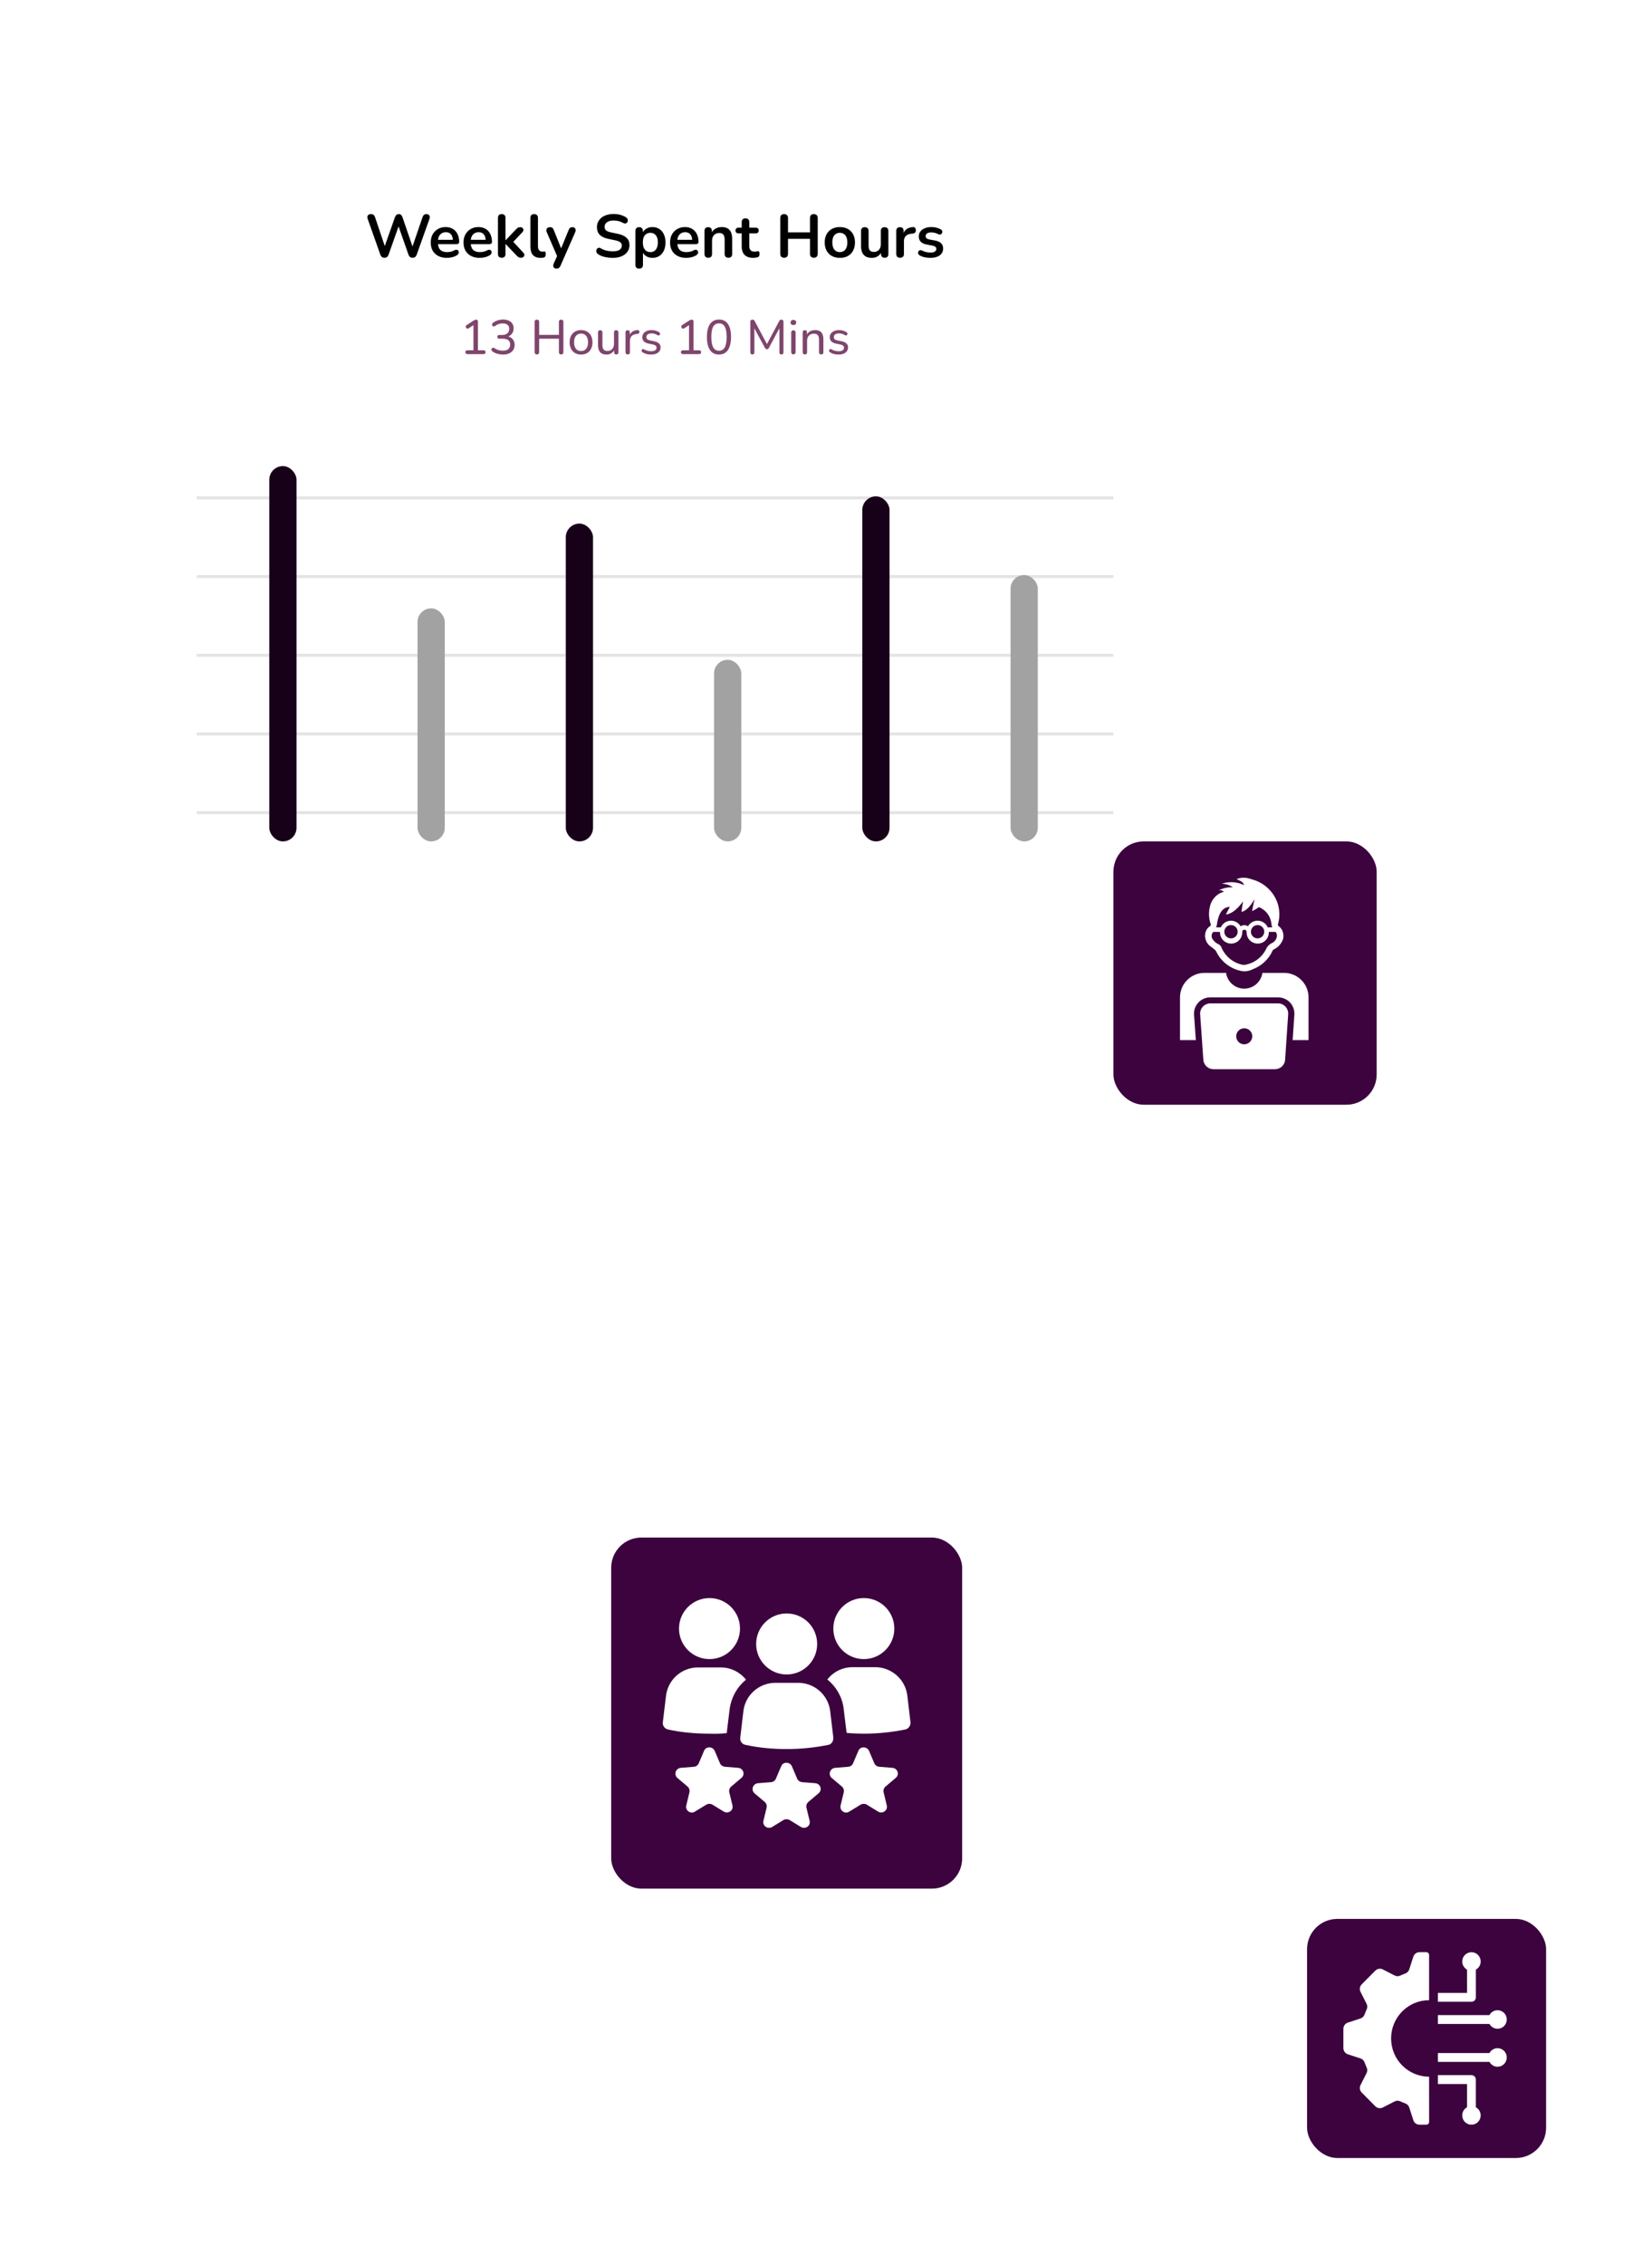 <svg width="546px" height="748px" viewBox="0 0 546 748" fill="none" xmlns="http://www.w3.org/2000/svg" transform="rotate(0) scale(1, 1)">
<g filter="url(#filter0_d_1_546)">
<rect x="35" y="35" width="363" height="273" rx="10" fill="#ffffff"/>
</g>
<path d="M127.082 85.16C126.722 85.16 126.429 85.073 126.202 84.9C125.989 84.727 125.815 84.453 125.682 84.08L121.502 72.26C121.355 71.833 121.382 71.473 121.582 71.18C121.795 70.887 122.149 70.74 122.642 70.74C123.002 70.74 123.282 70.827 123.482 71C123.682 71.16 123.842 71.42 123.962 71.78L127.562 82.46H126.762L130.522 71.8C130.655 71.44 130.822 71.173 131.022 71C131.222 70.827 131.482 70.74 131.802 70.74C132.122 70.74 132.375 70.827 132.562 71C132.749 71.173 132.909 71.447 133.042 71.82L136.682 82.46H135.982L139.642 71.78C139.762 71.433 139.922 71.173 140.122 71C140.322 70.827 140.595 70.74 140.942 70.74C141.369 70.74 141.682 70.887 141.882 71.18C142.082 71.473 142.109 71.833 141.962 72.26L137.742 84.1C137.609 84.46 137.435 84.727 137.222 84.9C137.009 85.073 136.722 85.16 136.362 85.16C136.002 85.16 135.715 85.073 135.502 84.9C135.289 84.727 135.115 84.453 134.982 84.08L131.502 74.16H131.962L128.442 84.1C128.309 84.46 128.135 84.727 127.922 84.9C127.722 85.073 127.442 85.16 127.082 85.16ZM147.718 85.2C146.611 85.2 145.658 84.993 144.858 84.58C144.058 84.167 143.438 83.58 142.998 82.82C142.571 82.06 142.358 81.16 142.358 80.12C142.358 79.107 142.564 78.22 142.978 77.46C143.404 76.7 143.984 76.107 144.718 75.68C145.464 75.24 146.311 75.02 147.258 75.02C147.951 75.02 148.571 75.133 149.118 75.36C149.678 75.587 150.151 75.913 150.538 76.34C150.938 76.767 151.238 77.287 151.438 77.9C151.651 78.5 151.758 79.18 151.758 79.94C151.758 80.18 151.671 80.367 151.498 80.5C151.338 80.62 151.104 80.68 150.798 80.68H144.378V79.24H149.998L149.678 79.54C149.678 78.927 149.584 78.413 149.398 78C149.224 77.587 148.964 77.273 148.618 77.06C148.284 76.833 147.864 76.72 147.358 76.72C146.798 76.72 146.318 76.853 145.918 77.12C145.531 77.373 145.231 77.74 145.018 78.22C144.818 78.687 144.718 79.247 144.718 79.9V80.04C144.718 81.133 144.971 81.953 145.478 82.5C145.998 83.033 146.758 83.3 147.758 83.3C148.104 83.3 148.491 83.26 148.918 83.18C149.358 83.087 149.771 82.933 150.158 82.72C150.438 82.56 150.684 82.493 150.898 82.52C151.111 82.533 151.278 82.607 151.398 82.74C151.531 82.873 151.611 83.04 151.638 83.24C151.664 83.427 151.624 83.62 151.518 83.82C151.424 84.02 151.258 84.193 151.018 84.34C150.551 84.633 150.011 84.853 149.398 85C148.798 85.133 148.238 85.2 147.718 85.2ZM158.558 85.2C157.451 85.2 156.498 84.993 155.698 84.58C154.898 84.167 154.278 83.58 153.838 82.82C153.411 82.06 153.198 81.16 153.198 80.12C153.198 79.107 153.404 78.22 153.818 77.46C154.244 76.7 154.824 76.107 155.558 75.68C156.304 75.24 157.151 75.02 158.098 75.02C158.791 75.02 159.411 75.133 159.958 75.36C160.518 75.587 160.991 75.913 161.378 76.34C161.778 76.767 162.078 77.287 162.278 77.9C162.491 78.5 162.598 79.18 162.598 79.94C162.598 80.18 162.511 80.367 162.338 80.5C162.178 80.62 161.944 80.68 161.638 80.68H155.218V79.24H160.838L160.518 79.54C160.518 78.927 160.424 78.413 160.238 78C160.064 77.587 159.804 77.273 159.458 77.06C159.124 76.833 158.704 76.72 158.198 76.72C157.638 76.72 157.158 76.853 156.758 77.12C156.371 77.373 156.071 77.74 155.858 78.22C155.658 78.687 155.558 79.247 155.558 79.9V80.04C155.558 81.133 155.811 81.953 156.318 82.5C156.838 83.033 157.598 83.3 158.598 83.3C158.944 83.3 159.331 83.26 159.758 83.18C160.198 83.087 160.611 82.933 160.998 82.72C161.278 82.56 161.524 82.493 161.738 82.52C161.951 82.533 162.118 82.607 162.238 82.74C162.371 82.873 162.451 83.04 162.478 83.24C162.504 83.427 162.464 83.62 162.358 83.82C162.264 84.02 162.098 84.193 161.858 84.34C161.391 84.633 160.851 84.853 160.238 85C159.638 85.133 159.078 85.2 158.558 85.2ZM165.817 85.16C165.417 85.16 165.111 85.053 164.897 84.84C164.684 84.613 164.577 84.293 164.577 83.88V72C164.577 71.587 164.684 71.273 164.897 71.06C165.111 70.847 165.417 70.74 165.817 70.74C166.217 70.74 166.524 70.847 166.737 71.06C166.964 71.273 167.077 71.587 167.077 72V79.38H167.117L170.417 75.9C170.684 75.633 170.917 75.427 171.117 75.28C171.317 75.133 171.591 75.06 171.937 75.06C172.284 75.06 172.544 75.153 172.717 75.34C172.904 75.513 172.997 75.727 172.997 75.98C172.997 76.233 172.877 76.487 172.637 76.74L169.157 80.42V79.38L172.977 83.5C173.217 83.753 173.324 84.013 173.297 84.28C173.284 84.533 173.177 84.747 172.977 84.92C172.777 85.08 172.524 85.16 172.217 85.16C171.844 85.16 171.544 85.087 171.317 84.94C171.104 84.793 170.864 84.573 170.597 84.28L167.117 80.64H167.077V83.88C167.077 84.733 166.657 85.16 165.817 85.16ZM178.64 85.2C177.533 85.2 176.7 84.887 176.14 84.26C175.58 83.62 175.3 82.687 175.3 81.46V72C175.3 71.587 175.407 71.273 175.62 71.06C175.833 70.847 176.14 70.74 176.54 70.74C176.94 70.74 177.247 70.847 177.46 71.06C177.687 71.273 177.8 71.587 177.8 72V81.34C177.8 81.953 177.927 82.407 178.18 82.7C178.447 82.993 178.82 83.14 179.3 83.14C179.407 83.14 179.507 83.14 179.6 83.14C179.693 83.127 179.787 83.113 179.88 83.1C180.067 83.073 180.193 83.127 180.26 83.26C180.327 83.38 180.36 83.633 180.36 84.02C180.36 84.353 180.293 84.613 180.16 84.8C180.027 84.987 179.807 85.1 179.5 85.14C179.367 85.153 179.227 85.167 179.08 85.18C178.933 85.193 178.787 85.2 178.64 85.2ZM183.913 88.76C183.619 88.76 183.379 88.68 183.193 88.52C183.006 88.373 182.893 88.173 182.853 87.92C182.826 87.667 182.873 87.4 182.993 87.12L184.353 84.1V85.14L180.713 76.72C180.593 76.427 180.553 76.153 180.593 75.9C180.633 75.647 180.753 75.447 180.953 75.3C181.166 75.14 181.453 75.06 181.813 75.06C182.119 75.06 182.366 75.133 182.553 75.28C182.739 75.413 182.906 75.673 183.053 76.06L185.753 82.8H185.153L187.913 76.04C188.059 75.667 188.233 75.413 188.433 75.28C188.633 75.133 188.899 75.06 189.233 75.06C189.526 75.06 189.759 75.14 189.933 75.3C190.106 75.447 190.213 75.647 190.253 75.9C190.293 76.14 190.246 76.407 190.113 76.7L185.253 87.8C185.079 88.173 184.893 88.427 184.693 88.56C184.493 88.693 184.233 88.76 183.913 88.76ZM202.49 85.2C201.903 85.2 201.317 85.153 200.73 85.06C200.143 84.98 199.59 84.853 199.07 84.68C198.55 84.493 198.083 84.267 197.67 84C197.43 83.84 197.263 83.647 197.17 83.42C197.077 83.193 197.043 82.973 197.07 82.76C197.11 82.533 197.197 82.34 197.33 82.18C197.477 82.007 197.657 81.9 197.87 81.86C198.083 81.82 198.317 81.88 198.57 82.04C199.157 82.387 199.777 82.64 200.43 82.8C201.083 82.96 201.77 83.04 202.49 83.04C203.543 83.04 204.31 82.867 204.79 82.52C205.27 82.16 205.51 81.7 205.51 81.14C205.51 80.673 205.337 80.307 204.99 80.04C204.657 79.773 204.077 79.553 203.25 79.38L201.05 78.92C199.783 78.653 198.837 78.207 198.21 77.58C197.597 76.94 197.29 76.1 197.29 75.06C197.29 74.407 197.423 73.813 197.69 73.28C197.957 72.747 198.33 72.287 198.81 71.9C199.303 71.513 199.883 71.22 200.55 71.02C201.23 70.807 201.977 70.7 202.79 70.7C203.59 70.7 204.35 70.8 205.07 71C205.79 71.2 206.437 71.493 207.01 71.88C207.223 72.027 207.363 72.207 207.43 72.42C207.51 72.633 207.53 72.847 207.49 73.06C207.45 73.26 207.357 73.433 207.21 73.58C207.063 73.727 206.877 73.813 206.65 73.84C206.437 73.867 206.19 73.8 205.91 73.64C205.417 73.36 204.917 73.16 204.41 73.04C203.903 72.92 203.357 72.86 202.77 72.86C202.157 72.86 201.63 72.947 201.19 73.12C200.75 73.293 200.41 73.54 200.17 73.86C199.943 74.167 199.83 74.533 199.83 74.96C199.83 75.44 199.99 75.827 200.31 76.12C200.63 76.4 201.177 76.62 201.95 76.78L204.13 77.24C205.45 77.52 206.43 77.96 207.07 78.56C207.723 79.16 208.05 79.96 208.05 80.96C208.05 81.6 207.917 82.18 207.65 82.7C207.397 83.22 207.023 83.667 206.53 84.04C206.05 84.413 205.47 84.7 204.79 84.9C204.11 85.1 203.343 85.2 202.49 85.2ZM211.247 88.76C210.847 88.76 210.54 88.653 210.327 88.44C210.114 88.227 210.007 87.913 210.007 87.5V76.32C210.007 75.907 210.114 75.593 210.327 75.38C210.54 75.167 210.84 75.06 211.227 75.06C211.627 75.06 211.934 75.167 212.147 75.38C212.36 75.593 212.467 75.907 212.467 76.32V77.88L212.247 77.28C212.447 76.6 212.854 76.053 213.467 75.64C214.094 75.227 214.82 75.02 215.647 75.02C216.5 75.02 217.247 75.227 217.887 75.64C218.54 76.053 219.047 76.64 219.407 77.4C219.767 78.147 219.947 79.047 219.947 80.1C219.947 81.14 219.767 82.047 219.407 82.82C219.047 83.58 218.547 84.167 217.907 84.58C217.267 84.993 216.514 85.2 215.647 85.2C214.834 85.2 214.12 85 213.507 84.6C212.894 84.187 212.48 83.653 212.267 83H212.507V87.5C212.507 87.913 212.394 88.227 212.167 88.44C211.954 88.653 211.647 88.76 211.247 88.76ZM214.947 83.3C215.44 83.3 215.874 83.18 216.247 82.94C216.62 82.7 216.907 82.347 217.107 81.88C217.32 81.4 217.427 80.807 217.427 80.1C217.427 79.033 217.2 78.24 216.747 77.72C216.294 77.187 215.694 76.92 214.947 76.92C214.454 76.92 214.02 77.04 213.647 77.28C213.274 77.507 212.98 77.86 212.767 78.34C212.567 78.807 212.467 79.393 212.467 80.1C212.467 81.153 212.694 81.953 213.147 82.5C213.6 83.033 214.2 83.3 214.947 83.3ZM226.819 85.2C225.713 85.2 224.759 84.993 223.959 84.58C223.159 84.167 222.539 83.58 222.099 82.82C221.673 82.06 221.459 81.16 221.459 80.12C221.459 79.107 221.666 78.22 222.079 77.46C222.506 76.7 223.086 76.107 223.819 75.68C224.566 75.24 225.413 75.02 226.359 75.02C227.053 75.02 227.673 75.133 228.219 75.36C228.779 75.587 229.253 75.913 229.639 76.34C230.039 76.767 230.339 77.287 230.539 77.9C230.753 78.5 230.859 79.18 230.859 79.94C230.859 80.18 230.773 80.367 230.599 80.5C230.439 80.62 230.206 80.68 229.899 80.68H223.479V79.24H229.099L228.779 79.54C228.779 78.927 228.686 78.413 228.499 78C228.326 77.587 228.066 77.273 227.719 77.06C227.386 76.833 226.966 76.72 226.459 76.72C225.899 76.72 225.419 76.853 225.019 77.12C224.633 77.373 224.333 77.74 224.119 78.22C223.919 78.687 223.819 79.247 223.819 79.9V80.04C223.819 81.133 224.073 81.953 224.579 82.5C225.099 83.033 225.859 83.3 226.859 83.3C227.206 83.3 227.593 83.26 228.019 83.18C228.459 83.087 228.873 82.933 229.259 82.72C229.539 82.56 229.786 82.493 229.999 82.52C230.213 82.533 230.379 82.607 230.499 82.74C230.633 82.873 230.713 83.04 230.739 83.24C230.766 83.427 230.726 83.62 230.619 83.82C230.526 84.02 230.359 84.193 230.119 84.34C229.653 84.633 229.113 84.853 228.499 85C227.899 85.133 227.339 85.2 226.819 85.2ZM234.079 85.16C233.679 85.16 233.372 85.053 233.159 84.84C232.946 84.613 232.839 84.293 232.839 83.88V76.32C232.839 75.907 232.946 75.593 233.159 75.38C233.372 75.167 233.672 75.06 234.059 75.06C234.446 75.06 234.746 75.167 234.959 75.38C235.172 75.593 235.279 75.907 235.279 76.32V77.68L235.059 77.18C235.352 76.473 235.806 75.94 236.419 75.58C237.046 75.207 237.752 75.02 238.539 75.02C239.326 75.02 239.972 75.167 240.479 75.46C240.986 75.753 241.366 76.2 241.619 76.8C241.872 77.387 241.999 78.133 241.999 79.04V83.88C241.999 84.293 241.892 84.613 241.679 84.84C241.466 85.053 241.159 85.16 240.759 85.16C240.359 85.16 240.046 85.053 239.819 84.84C239.606 84.613 239.499 84.293 239.499 83.88V79.16C239.499 78.4 239.352 77.847 239.059 77.5C238.779 77.153 238.339 76.98 237.739 76.98C237.006 76.98 236.419 77.213 235.979 77.68C235.552 78.133 235.339 78.74 235.339 79.5V83.88C235.339 84.733 234.919 85.16 234.079 85.16ZM249.018 85.2C248.152 85.2 247.425 85.053 246.838 84.76C246.265 84.467 245.838 84.04 245.558 83.48C245.278 82.907 245.138 82.2 245.138 81.36V77.1H244.098C243.778 77.1 243.532 77.02 243.358 76.86C243.185 76.687 243.098 76.453 243.098 76.16C243.098 75.853 243.185 75.62 243.358 75.46C243.532 75.3 243.778 75.22 244.098 75.22H245.138V73.4C245.138 72.987 245.245 72.673 245.458 72.46C245.685 72.247 245.998 72.14 246.398 72.14C246.798 72.14 247.105 72.247 247.318 72.46C247.532 72.673 247.638 72.987 247.638 73.4V75.22H249.758C250.078 75.22 250.325 75.3 250.498 75.46C250.672 75.62 250.758 75.853 250.758 76.16C250.758 76.453 250.672 76.687 250.498 76.86C250.325 77.02 250.078 77.1 249.758 77.1H247.638V81.22C247.638 81.86 247.778 82.34 248.058 82.66C248.338 82.98 248.792 83.14 249.418 83.14C249.645 83.14 249.845 83.12 250.018 83.08C250.192 83.04 250.345 83.013 250.478 83C250.638 82.987 250.772 83.04 250.878 83.16C250.985 83.267 251.038 83.493 251.038 83.84C251.038 84.107 250.992 84.347 250.898 84.56C250.818 84.76 250.665 84.9 250.438 84.98C250.265 85.033 250.038 85.08 249.758 85.12C249.478 85.173 249.232 85.2 249.018 85.2ZM259.164 85.16C258.75 85.16 258.43 85.047 258.204 84.82C257.99 84.58 257.884 84.253 257.884 83.84V72.06C257.884 71.633 257.99 71.307 258.204 71.08C258.43 70.853 258.75 70.74 259.164 70.74C259.577 70.74 259.89 70.853 260.104 71.08C260.33 71.307 260.444 71.633 260.444 72.06V76.78H267.704V72.06C267.704 71.633 267.81 71.307 268.024 71.08C268.25 70.853 268.57 70.74 268.984 70.74C269.397 70.74 269.71 70.853 269.924 71.08C270.15 71.307 270.264 71.633 270.264 72.06V83.84C270.264 84.253 270.15 84.58 269.924 84.82C269.71 85.047 269.397 85.16 268.984 85.16C268.57 85.16 268.25 85.047 268.024 84.82C267.81 84.58 267.704 84.253 267.704 83.84V78.92H260.444V83.84C260.444 84.253 260.337 84.58 260.124 84.82C259.91 85.047 259.59 85.16 259.164 85.16ZM277.573 85.2C276.559 85.2 275.679 84.993 274.933 84.58C274.186 84.167 273.606 83.58 273.193 82.82C272.779 82.047 272.573 81.14 272.573 80.1C272.573 79.313 272.686 78.613 272.913 78C273.153 77.373 273.493 76.84 273.933 76.4C274.373 75.947 274.899 75.607 275.513 75.38C276.126 75.14 276.813 75.02 277.573 75.02C278.586 75.02 279.466 75.227 280.213 75.64C280.959 76.053 281.539 76.64 281.953 77.4C282.366 78.16 282.573 79.06 282.573 80.1C282.573 80.887 282.453 81.593 282.213 82.22C281.986 82.847 281.653 83.387 281.213 83.84C280.773 84.28 280.246 84.62 279.633 84.86C279.019 85.087 278.333 85.2 277.573 85.2ZM277.573 83.3C278.066 83.3 278.499 83.18 278.873 82.94C279.246 82.7 279.533 82.347 279.733 81.88C279.946 81.4 280.053 80.807 280.053 80.1C280.053 79.033 279.826 78.24 279.373 77.72C278.919 77.187 278.319 76.92 277.573 76.92C277.079 76.92 276.646 77.04 276.273 77.28C275.899 77.507 275.606 77.86 275.393 78.34C275.193 78.807 275.093 79.393 275.093 80.1C275.093 81.153 275.319 81.953 275.773 82.5C276.226 83.033 276.826 83.3 277.573 83.3ZM288.176 85.2C287.363 85.2 286.689 85.053 286.156 84.76C285.623 84.453 285.223 84 284.956 83.4C284.703 82.8 284.576 82.053 284.576 81.16V76.32C284.576 75.893 284.683 75.58 284.896 75.38C285.109 75.167 285.416 75.06 285.816 75.06C286.216 75.06 286.523 75.167 286.736 75.38C286.963 75.58 287.076 75.893 287.076 76.32V81.2C287.076 81.893 287.216 82.407 287.496 82.74C287.776 83.073 288.223 83.24 288.836 83.24C289.503 83.24 290.049 83.013 290.476 82.56C290.903 82.093 291.116 81.48 291.116 80.72V76.32C291.116 75.893 291.223 75.58 291.436 75.38C291.649 75.167 291.956 75.06 292.356 75.06C292.756 75.06 293.063 75.167 293.276 75.38C293.503 75.58 293.616 75.893 293.616 76.32V83.88C293.616 84.733 293.209 85.16 292.396 85.16C292.009 85.16 291.709 85.053 291.496 84.84C291.283 84.613 291.176 84.293 291.176 83.88V82.36L291.456 82.96C291.176 83.68 290.749 84.233 290.176 84.62C289.616 85.007 288.949 85.2 288.176 85.2ZM297.498 85.16C297.085 85.16 296.765 85.053 296.538 84.84C296.325 84.613 296.218 84.293 296.218 83.88V76.32C296.218 75.907 296.325 75.593 296.538 75.38C296.751 75.167 297.051 75.06 297.438 75.06C297.825 75.06 298.125 75.167 298.338 75.38C298.551 75.593 298.658 75.907 298.658 76.32V77.58H298.458C298.645 76.78 299.011 76.173 299.558 75.76C300.105 75.347 300.831 75.1 301.738 75.02C302.018 74.993 302.238 75.067 302.398 75.24C302.571 75.4 302.671 75.653 302.698 76C302.725 76.333 302.645 76.607 302.458 76.82C302.285 77.02 302.018 77.14 301.658 77.18L301.218 77.22C300.405 77.3 299.791 77.553 299.378 77.98C298.965 78.393 298.758 78.98 298.758 79.74V83.88C298.758 84.293 298.651 84.613 298.438 84.84C298.225 85.053 297.911 85.16 297.498 85.16ZM307.532 85.2C306.959 85.2 306.352 85.14 305.712 85.02C305.072 84.9 304.499 84.693 303.992 84.4C303.779 84.267 303.626 84.113 303.532 83.94C303.452 83.753 303.419 83.573 303.432 83.4C303.459 83.213 303.526 83.053 303.632 82.92C303.752 82.787 303.899 82.7 304.072 82.66C304.259 82.62 304.459 82.653 304.672 82.76C305.206 83.013 305.706 83.193 306.172 83.3C306.639 83.393 307.099 83.44 307.552 83.44C308.192 83.44 308.666 83.333 308.972 83.12C309.292 82.893 309.452 82.6 309.452 82.24C309.452 81.933 309.346 81.7 309.132 81.54C308.932 81.367 308.626 81.24 308.212 81.16L306.212 80.78C305.386 80.62 304.752 80.32 304.312 79.88C303.886 79.427 303.672 78.847 303.672 78.14C303.672 77.5 303.846 76.947 304.192 76.48C304.552 76.013 305.046 75.653 305.672 75.4C306.299 75.147 307.019 75.02 307.832 75.02C308.419 75.02 308.966 75.087 309.472 75.22C309.992 75.34 310.492 75.533 310.972 75.8C311.172 75.907 311.306 76.047 311.372 76.22C311.452 76.393 311.472 76.573 311.432 76.76C311.392 76.933 311.312 77.093 311.192 77.24C311.072 77.373 310.919 77.46 310.732 77.5C310.559 77.527 310.359 77.487 310.132 77.38C309.719 77.167 309.319 77.013 308.932 76.92C308.559 76.827 308.199 76.78 307.852 76.78C307.199 76.78 306.712 76.893 306.392 77.12C306.086 77.347 305.932 77.647 305.932 78.02C305.932 78.3 306.026 78.533 306.212 78.72C306.399 78.907 306.686 79.033 307.072 79.1L309.072 79.48C309.939 79.64 310.592 79.933 311.032 80.36C311.486 80.787 311.712 81.36 311.712 82.08C311.712 83.053 311.332 83.82 310.572 84.38C309.812 84.927 308.799 85.2 307.532 85.2Z" fill="#000000"/>
<path d="M154.464 117C154.262 117 154.102 116.941 153.984 116.824C153.867 116.707 153.808 116.552 153.808 116.36C153.808 116.157 153.867 116.003 153.984 115.896C154.102 115.789 154.262 115.736 154.464 115.736H156.48V106.952H157.248L154.912 108.456C154.763 108.552 154.619 108.595 154.48 108.584C154.352 108.563 154.24 108.509 154.144 108.424C154.048 108.328 153.984 108.216 153.952 108.088C153.92 107.96 153.926 107.832 153.968 107.704C154.022 107.565 154.128 107.453 154.288 107.368L156.496 105.928C156.656 105.832 156.806 105.757 156.944 105.704C157.094 105.64 157.238 105.608 157.376 105.608C157.536 105.608 157.675 105.656 157.792 105.752C157.91 105.848 157.968 106.003 157.968 106.216V115.736H159.824C160.038 115.736 160.198 115.789 160.304 115.896C160.422 116.003 160.48 116.157 160.48 116.36C160.48 116.563 160.422 116.723 160.304 116.84C160.198 116.947 160.038 117 159.824 117H154.464ZM166.234 117.144C165.615 117.144 164.997 117.059 164.378 116.888C163.759 116.717 163.221 116.461 162.762 116.12C162.613 116.013 162.511 115.891 162.458 115.752C162.405 115.613 162.389 115.485 162.41 115.368C162.442 115.24 162.506 115.133 162.602 115.048C162.698 114.963 162.815 114.915 162.954 114.904C163.093 114.883 163.242 114.92 163.402 115.016C163.861 115.315 164.314 115.533 164.762 115.672C165.221 115.8 165.695 115.864 166.186 115.864C166.709 115.864 167.151 115.789 167.514 115.64C167.877 115.48 168.149 115.251 168.33 114.952C168.522 114.643 168.618 114.275 168.618 113.848C168.618 113.208 168.41 112.728 167.994 112.408C167.578 112.077 166.97 111.912 166.17 111.912H165.05C164.826 111.912 164.655 111.859 164.538 111.752C164.421 111.635 164.362 111.48 164.362 111.288C164.362 111.085 164.421 110.931 164.538 110.824C164.655 110.717 164.826 110.664 165.05 110.664H166.042C166.511 110.664 166.911 110.584 167.242 110.424C167.573 110.253 167.829 110.019 168.01 109.72C168.202 109.421 168.298 109.059 168.298 108.632C168.298 108.056 168.111 107.619 167.738 107.32C167.365 107.011 166.826 106.856 166.122 106.856C165.663 106.856 165.231 106.925 164.826 107.064C164.421 107.192 164.01 107.411 163.594 107.72C163.455 107.816 163.317 107.864 163.178 107.864C163.039 107.853 162.922 107.805 162.826 107.72C162.741 107.635 162.682 107.533 162.65 107.416C162.618 107.288 162.623 107.155 162.666 107.016C162.709 106.877 162.805 106.755 162.954 106.648C163.391 106.307 163.893 106.045 164.458 105.864C165.034 105.672 165.626 105.576 166.234 105.576C166.97 105.576 167.599 105.693 168.122 105.928C168.655 106.163 169.061 106.499 169.338 106.936C169.615 107.363 169.754 107.88 169.754 108.488C169.754 108.947 169.669 109.368 169.498 109.752C169.327 110.125 169.082 110.445 168.762 110.712C168.453 110.968 168.074 111.149 167.626 111.256V111.08C168.405 111.219 169.007 111.544 169.434 112.056C169.871 112.557 170.09 113.187 170.09 113.944C170.09 114.595 169.93 115.165 169.61 115.656C169.301 116.136 168.858 116.504 168.282 116.76C167.706 117.016 167.023 117.144 166.234 117.144ZM177.44 117.112C177.205 117.112 177.024 117.048 176.896 116.92C176.768 116.781 176.704 116.589 176.704 116.344V106.376C176.704 106.12 176.768 105.928 176.896 105.8C177.024 105.672 177.205 105.608 177.44 105.608C177.685 105.608 177.872 105.672 178 105.8C178.128 105.928 178.192 106.12 178.192 106.376V110.648H184.72V106.376C184.72 106.12 184.784 105.928 184.912 105.8C185.04 105.672 185.226 105.608 185.472 105.608C185.706 105.608 185.888 105.672 186.016 105.8C186.144 105.928 186.208 106.12 186.208 106.376V116.344C186.208 116.589 186.144 116.781 186.016 116.92C185.888 117.048 185.706 117.112 185.472 117.112C185.226 117.112 185.04 117.048 184.912 116.92C184.784 116.781 184.72 116.589 184.72 116.344V111.912H178.192V116.344C178.192 116.589 178.128 116.781 178 116.92C177.882 117.048 177.696 117.112 177.44 117.112ZM192.043 117.144C191.275 117.144 190.608 116.979 190.043 116.648C189.477 116.317 189.04 115.848 188.731 115.24C188.421 114.632 188.267 113.917 188.267 113.096C188.267 112.477 188.352 111.923 188.523 111.432C188.704 110.931 188.96 110.504 189.291 110.152C189.621 109.8 190.016 109.533 190.475 109.352C190.944 109.16 191.467 109.064 192.043 109.064C192.811 109.064 193.477 109.229 194.043 109.56C194.608 109.891 195.045 110.36 195.355 110.968C195.664 111.565 195.819 112.275 195.819 113.096C195.819 113.715 195.728 114.275 195.547 114.776C195.376 115.277 195.125 115.704 194.795 116.056C194.464 116.408 194.064 116.68 193.595 116.872C193.136 117.053 192.619 117.144 192.043 117.144ZM192.043 115.992C192.512 115.992 192.917 115.88 193.259 115.656C193.611 115.432 193.877 115.107 194.059 114.68C194.251 114.253 194.347 113.725 194.347 113.096C194.347 112.157 194.139 111.443 193.723 110.952C193.307 110.461 192.747 110.216 192.043 110.216C191.584 110.216 191.179 110.328 190.827 110.552C190.485 110.765 190.219 111.085 190.027 111.512C189.835 111.939 189.739 112.467 189.739 113.096C189.739 114.035 189.947 114.755 190.363 115.256C190.789 115.747 191.349 115.992 192.043 115.992ZM200.468 117.144C199.838 117.144 199.31 117.027 198.884 116.792C198.468 116.557 198.158 116.211 197.956 115.752C197.753 115.293 197.652 114.717 197.652 114.024V109.832C197.652 109.587 197.71 109.405 197.828 109.288C197.956 109.16 198.137 109.096 198.372 109.096C198.606 109.096 198.788 109.16 198.916 109.288C199.044 109.405 199.108 109.587 199.108 109.832V114.024C199.108 114.685 199.241 115.176 199.508 115.496C199.774 115.805 200.196 115.96 200.772 115.96C201.412 115.96 201.929 115.747 202.324 115.32C202.729 114.893 202.932 114.328 202.932 113.624V109.832C202.932 109.587 202.99 109.405 203.108 109.288C203.236 109.16 203.417 109.096 203.652 109.096C203.886 109.096 204.068 109.16 204.196 109.288C204.324 109.405 204.388 109.587 204.388 109.832V116.36C204.388 116.861 204.153 117.112 203.684 117.112C203.449 117.112 203.268 117.048 203.14 116.92C203.022 116.792 202.964 116.605 202.964 116.36V114.968L203.172 115.24C202.958 115.859 202.612 116.333 202.132 116.664C201.662 116.984 201.108 117.144 200.468 117.144ZM207.483 117.112C207.237 117.112 207.051 117.048 206.923 116.92C206.795 116.792 206.731 116.605 206.731 116.36V109.832C206.731 109.587 206.795 109.405 206.923 109.288C207.051 109.16 207.227 109.096 207.451 109.096C207.675 109.096 207.845 109.16 207.963 109.288C208.091 109.405 208.155 109.587 208.155 109.832V111.064H207.995C208.165 110.424 208.485 109.939 208.955 109.608C209.424 109.277 210.016 109.091 210.731 109.048C210.901 109.037 211.04 109.08 211.147 109.176C211.253 109.261 211.312 109.411 211.323 109.624C211.333 109.827 211.285 109.992 211.179 110.12C211.072 110.237 210.907 110.307 210.683 110.328L210.395 110.344C209.691 110.419 209.147 110.648 208.763 111.032C208.389 111.416 208.203 111.944 208.203 112.616V116.36C208.203 116.605 208.139 116.792 208.011 116.92C207.893 117.048 207.717 117.112 207.483 117.112ZM215.184 117.144C214.704 117.144 214.219 117.091 213.728 116.984C213.248 116.867 212.795 116.669 212.368 116.392C212.251 116.317 212.165 116.227 212.112 116.12C212.069 116.003 212.053 115.891 212.064 115.784C212.085 115.667 212.133 115.565 212.208 115.48C212.283 115.395 212.373 115.347 212.48 115.336C212.597 115.315 212.72 115.341 212.848 115.416C213.264 115.651 213.664 115.816 214.048 115.912C214.443 116.008 214.832 116.056 215.216 116.056C215.803 116.056 216.245 115.949 216.544 115.736C216.843 115.523 216.992 115.24 216.992 114.888C216.992 114.589 216.891 114.36 216.688 114.2C216.496 114.029 216.192 113.901 215.776 113.816L214.288 113.512C213.627 113.363 213.125 113.117 212.784 112.776C212.453 112.424 212.288 111.976 212.288 111.432C212.288 110.952 212.416 110.536 212.672 110.184C212.939 109.821 213.307 109.544 213.776 109.352C214.245 109.16 214.784 109.064 215.392 109.064C215.861 109.064 216.304 109.128 216.72 109.256C217.147 109.373 217.531 109.555 217.872 109.8C218 109.875 218.08 109.971 218.112 110.088C218.155 110.195 218.16 110.307 218.128 110.424C218.107 110.531 218.059 110.621 217.984 110.696C217.909 110.771 217.813 110.819 217.696 110.84C217.579 110.851 217.451 110.819 217.312 110.744C217.003 110.531 216.683 110.381 216.352 110.296C216.032 110.2 215.712 110.152 215.392 110.152C214.816 110.152 214.379 110.264 214.08 110.488C213.792 110.712 213.648 111.005 213.648 111.368C213.648 111.645 213.733 111.875 213.904 112.056C214.085 112.237 214.368 112.371 214.752 112.456L216.24 112.76C216.933 112.909 217.456 113.149 217.808 113.48C218.16 113.8 218.336 114.237 218.336 114.792C218.336 115.517 218.048 116.093 217.472 116.52C216.907 116.936 216.144 117.144 215.184 117.144ZM225.714 117C225.512 117 225.352 116.941 225.234 116.824C225.117 116.707 225.058 116.552 225.058 116.36C225.058 116.157 225.117 116.003 225.234 115.896C225.352 115.789 225.512 115.736 225.714 115.736H227.73V106.952H228.498L226.162 108.456C226.013 108.552 225.869 108.595 225.73 108.584C225.602 108.563 225.49 108.509 225.394 108.424C225.298 108.328 225.234 108.216 225.202 108.088C225.17 107.96 225.176 107.832 225.218 107.704C225.272 107.565 225.378 107.453 225.538 107.368L227.746 105.928C227.906 105.832 228.056 105.757 228.194 105.704C228.344 105.64 228.488 105.608 228.626 105.608C228.786 105.608 228.925 105.656 229.042 105.752C229.16 105.848 229.218 106.003 229.218 106.216V115.736H231.074C231.288 115.736 231.448 115.789 231.554 115.896C231.672 116.003 231.73 116.157 231.73 116.36C231.73 116.563 231.672 116.723 231.554 116.84C231.448 116.947 231.288 117 231.074 117H225.714ZM237.628 117.144C236.327 117.144 235.335 116.648 234.652 115.656C233.98 114.653 233.644 113.219 233.644 111.352C233.644 110.083 233.793 109.021 234.092 108.168C234.401 107.315 234.849 106.669 235.436 106.232C236.033 105.795 236.764 105.576 237.628 105.576C238.94 105.576 239.932 106.067 240.604 107.048C241.276 108.019 241.612 109.448 241.612 111.336C241.612 112.584 241.457 113.64 241.148 114.504C240.849 115.368 240.407 116.024 239.82 116.472C239.233 116.92 238.503 117.144 237.628 117.144ZM237.628 115.88C238.481 115.88 239.116 115.512 239.532 114.776C239.948 114.04 240.156 112.893 240.156 111.336C240.156 109.779 239.948 108.643 239.532 107.928C239.127 107.203 238.492 106.84 237.628 106.84C236.775 106.84 236.14 107.203 235.724 107.928C235.308 108.643 235.1 109.779 235.1 111.336C235.1 112.893 235.308 114.04 235.724 114.776C236.14 115.512 236.775 115.88 237.628 115.88ZM248.658 117.112C248.444 117.112 248.279 117.048 248.162 116.92C248.044 116.792 247.986 116.621 247.986 116.408V106.312C247.986 106.088 248.044 105.917 248.162 105.8C248.29 105.672 248.46 105.608 248.674 105.608C248.866 105.608 249.015 105.645 249.122 105.72C249.239 105.795 249.346 105.923 249.442 106.104L253.73 114.152H253.234L257.522 106.104C257.618 105.923 257.719 105.795 257.826 105.72C257.932 105.645 258.082 105.608 258.274 105.608C258.487 105.608 258.652 105.672 258.77 105.8C258.887 105.917 258.946 106.088 258.946 106.312V116.408C258.946 116.621 258.887 116.792 258.77 116.92C258.663 117.048 258.498 117.112 258.274 117.112C258.05 117.112 257.879 117.048 257.762 116.92C257.655 116.792 257.602 116.621 257.602 116.408V107.784H257.954L254.114 114.968C254.028 115.107 253.938 115.213 253.842 115.288C253.756 115.352 253.634 115.384 253.474 115.384C253.324 115.384 253.196 115.347 253.09 115.272C252.994 115.197 252.908 115.096 252.834 114.968L248.946 107.768H249.33V116.408C249.33 116.621 249.271 116.792 249.154 116.92C249.047 117.048 248.882 117.112 248.658 117.112ZM262.216 117.08C261.992 117.08 261.816 117.011 261.688 116.872C261.56 116.733 261.496 116.541 261.496 116.296V109.912C261.496 109.656 261.56 109.464 261.688 109.336C261.816 109.197 261.992 109.128 262.216 109.128C262.451 109.128 262.632 109.197 262.76 109.336C262.888 109.464 262.952 109.656 262.952 109.912V116.296C262.952 116.541 262.888 116.733 262.76 116.872C262.643 117.011 262.461 117.08 262.216 117.08ZM262.216 107.4C261.928 107.4 261.699 107.325 261.528 107.176C261.368 107.016 261.288 106.808 261.288 106.552C261.288 106.275 261.368 106.067 261.528 105.928C261.699 105.779 261.928 105.704 262.216 105.704C262.525 105.704 262.755 105.779 262.904 105.928C263.064 106.067 263.144 106.275 263.144 106.552C263.144 106.808 263.064 107.016 262.904 107.176C262.755 107.325 262.525 107.4 262.216 107.4ZM266.013 117.112C265.789 117.112 265.613 117.048 265.485 116.92C265.357 116.792 265.293 116.605 265.293 116.36V109.832C265.293 109.587 265.357 109.405 265.485 109.288C265.613 109.16 265.789 109.096 266.013 109.096C266.237 109.096 266.408 109.16 266.525 109.288C266.653 109.405 266.717 109.587 266.717 109.832V111.144L266.541 110.904C266.765 110.296 267.128 109.837 267.629 109.528C268.141 109.219 268.722 109.064 269.373 109.064C270.002 109.064 270.52 109.176 270.925 109.4C271.33 109.624 271.634 109.965 271.837 110.424C272.04 110.883 272.141 111.464 272.141 112.168V116.36C272.141 116.605 272.077 116.792 271.949 116.92C271.832 117.048 271.656 117.112 271.421 117.112C271.186 117.112 271.005 117.048 270.877 116.92C270.749 116.792 270.685 116.605 270.685 116.36V112.248C270.685 111.555 270.552 111.048 270.285 110.728C270.018 110.408 269.592 110.248 269.005 110.248C268.322 110.248 267.773 110.461 267.357 110.888C266.952 111.304 266.749 111.869 266.749 112.584V116.36C266.749 116.861 266.504 117.112 266.013 117.112ZM277.137 117.144C276.657 117.144 276.172 117.091 275.681 116.984C275.201 116.867 274.748 116.669 274.321 116.392C274.204 116.317 274.119 116.227 274.065 116.12C274.023 116.003 274.007 115.891 274.017 115.784C274.039 115.667 274.087 115.565 274.161 115.48C274.236 115.395 274.327 115.347 274.433 115.336C274.551 115.315 274.673 115.341 274.801 115.416C275.217 115.651 275.617 115.816 276.001 115.912C276.396 116.008 276.785 116.056 277.169 116.056C277.756 116.056 278.199 115.949 278.497 115.736C278.796 115.523 278.945 115.24 278.945 114.888C278.945 114.589 278.844 114.36 278.641 114.2C278.449 114.029 278.145 113.901 277.729 113.816L276.241 113.512C275.58 113.363 275.079 113.117 274.737 112.776C274.407 112.424 274.241 111.976 274.241 111.432C274.241 110.952 274.369 110.536 274.625 110.184C274.892 109.821 275.26 109.544 275.729 109.352C276.199 109.16 276.737 109.064 277.345 109.064C277.815 109.064 278.257 109.128 278.673 109.256C279.1 109.373 279.484 109.555 279.825 109.8C279.953 109.875 280.033 109.971 280.065 110.088C280.108 110.195 280.113 110.307 280.081 110.424C280.06 110.531 280.012 110.621 279.937 110.696C279.863 110.771 279.767 110.819 279.649 110.84C279.532 110.851 279.404 110.819 279.265 110.744C278.956 110.531 278.636 110.381 278.305 110.296C277.985 110.2 277.665 110.152 277.345 110.152C276.769 110.152 276.332 110.264 276.033 110.488C275.745 110.712 275.601 111.005 275.601 111.368C275.601 111.645 275.687 111.875 275.857 112.056C276.039 112.237 276.321 112.371 276.705 112.456L278.193 112.76C278.887 112.909 279.409 113.149 279.761 113.48C280.113 113.8 280.289 114.237 280.289 114.792C280.289 115.517 280.001 116.093 279.425 116.52C278.86 116.936 278.097 117.144 277.137 117.144Z" fill="#7f456d"/>
<line x1="368" y1="164.5" x2="65" y2="164.5" stroke="#e4e4e4"/>
<line x1="368" y1="190.5" x2="65" y2="190.5" stroke="#e4e4e4"/>
<line x1="368" y1="216.5" x2="65" y2="216.5" stroke="#e4e4e4"/>
<line x1="368" y1="242.5" x2="65" y2="242.5" stroke="#e4e4e4"/>
<line x1="368" y1="268.5" x2="65" y2="268.5" stroke="#e4e4e4"/>
<rect x="89" y="154" width="9" height="124" rx="4.5" fill="#170118"/>
<rect x="138" y="201" width="9" height="77" rx="4.5" fill="#a2a2a2"/>
<rect x="187" y="173" width="9" height="105" rx="4.5" fill="#170118"/>
<rect x="285" y="164" width="9" height="114" rx="4.5" fill="#170118"/>
<rect x="334" y="190" width="9" height="88" rx="4.5" fill="#a2a2a2"/>
<rect x="236" y="218" width="9" height="60" rx="4.5" fill="#a2a2a2"/>
<path d="M429.999 671.5C365.999 689.833 200.544 679.988 244 587C290.5 487.5 357.93 582.561 399.501 532.5C470.501 447 281 408.5 282 447C283 485.5 356 453.5 336 397.5C318.05 347.242 338.5 326 368.5 327" stroke="#ffffff" stroke-width="2" stroke-linecap="round" stroke-dasharray="10 10"/>
<g filter="url(#filter1_d_1_546)">
<rect x="368" y="278" width="87" height="87" rx="10" fill="#3c033e"/>
</g>
<path d="M424.06 308.198C423.873 307.336 423.379 306.572 422.67 306.048C422.537 305.979 422.435 305.862 422.385 305.721C422.335 305.58 422.34 305.425 422.4 305.288C423.037 303.009 422.978 300.592 422.23 298.348C421.59 296.505 420.517 294.842 419.1 293.501C417.683 292.159 415.965 291.177 414.09 290.638C413.557 290.447 413.013 290.29 412.46 290.168C411.215 289.871 409.908 289.969 408.72 290.448C409.63 291.008 410.82 291.178 411.18 292.448C408.854 291.32 406.176 291.158 403.73 291.998C405.071 291.988 406.382 292.397 407.48 293.168C405.868 293.072 404.26 293.417 402.83 294.168C403.126 294.138 403.424 294.138 403.72 294.168C403.961 294.26 404.189 294.381 404.4 294.528C404.405 294.571 404.405 294.615 404.4 294.658C404.001 294.78 403.611 294.927 403.23 295.098C402.369 295.559 401.62 296.206 401.037 296.991C400.454 297.775 400.053 298.679 399.86 299.638C399.417 301.516 399.514 303.482 400.14 305.308C400.172 305.366 400.192 305.43 400.199 305.496C400.205 305.561 400.197 305.628 400.177 305.691C400.156 305.754 400.123 305.812 400.079 305.861C400.034 305.911 399.98 305.95 399.92 305.978C399.13 306.507 398.58 307.326 398.39 308.258C398.315 308.542 398.274 308.834 398.27 309.128V309.228C398.267 309.567 398.317 309.905 398.42 310.228C398.6 310.983 398.984 311.675 399.53 312.228C400.08 312.728 400.72 313.138 401.3 313.618C401.565 313.81 401.786 314.055 401.95 314.338C402.772 316.063 404.002 317.562 405.534 318.705C407.065 319.848 408.852 320.601 410.74 320.898C411.874 321.013 413.016 320.787 414.02 320.248C415.468 319.707 416.795 318.886 417.925 317.83C419.054 316.775 419.963 315.506 420.6 314.098C420.653 313.956 420.751 313.836 420.88 313.758C421.616 313.428 422.276 312.951 422.82 312.356C423.363 311.761 423.779 311.06 424.04 310.298C424.142 309.974 424.192 309.637 424.19 309.298V309.248C424.189 308.894 424.146 308.541 424.06 308.198ZM406.46 299.638L405.16 302.128C405.16 302.128 406.96 302.218 409.34 299.648C409.881 299.072 410.379 298.457 410.83 297.808L410.54 299.688L410.3 301.248C410.3 301.248 411.3 301.298 412.78 299.698C413.5 298.886 414.118 297.99 414.62 297.028L414.09 299.708L413.82 301.038C414.617 300.673 415.374 300.227 416.08 299.708C417.237 300.171 418.239 300.95 418.973 301.956C419.707 302.963 420.143 304.155 420.23 305.398C420.268 305.741 420.353 306.077 420.48 306.398H419C418.729 305.776 418.291 305.242 417.734 304.854C417.177 304.467 416.523 304.242 415.846 304.205C415.169 304.168 414.495 304.319 413.898 304.643C413.302 304.967 412.808 305.449 412.47 306.038C412.109 305.797 411.684 305.669 411.25 305.669C410.816 305.669 410.392 305.797 410.03 306.038C409.693 305.449 409.198 304.967 408.602 304.643C408.006 304.319 407.332 304.168 406.654 304.205C405.977 304.242 405.323 304.467 404.766 304.854C404.209 305.242 403.771 305.776 403.5 306.398H401.94C402.092 306.041 402.19 305.663 402.23 305.278C402.48 303.518 403.31 299.638 406.46 299.638ZM417.84 307.818C417.844 308.254 417.718 308.682 417.478 309.047C417.239 309.411 416.896 309.696 416.494 309.866C416.092 310.035 415.648 310.081 415.22 309.997C414.791 309.914 414.397 309.705 414.088 309.397C413.779 309.089 413.568 308.696 413.483 308.268C413.397 307.84 413.441 307.397 413.609 306.994C413.776 306.591 414.06 306.247 414.423 306.005C414.787 305.764 415.214 305.636 415.65 305.638C415.94 305.638 416.228 305.695 416.495 305.807C416.763 305.919 417.006 306.083 417.209 306.29C417.413 306.496 417.574 306.741 417.682 307.011C417.79 307.28 417.844 307.568 417.84 307.858V307.818ZM409.05 307.818C409.054 308.254 408.929 308.681 408.689 309.045C408.45 309.41 408.108 309.695 407.706 309.865C407.304 310.034 406.861 310.081 406.433 309.998C406.005 309.915 405.611 309.707 405.302 309.401C404.992 309.094 404.781 308.702 404.694 308.274C404.608 307.847 404.65 307.404 404.816 307.001C404.982 306.597 405.264 306.253 405.626 306.01C405.988 305.767 406.414 305.638 406.85 305.638C407.141 305.636 407.429 305.693 407.698 305.804C407.967 305.916 408.211 306.08 408.416 306.286C408.621 306.493 408.782 306.738 408.891 307.008C409 307.278 409.054 307.567 409.05 307.858V307.818ZM421.97 309.638C421.864 310.08 421.655 310.491 421.362 310.838C421.069 311.185 420.698 311.459 420.28 311.638C419.434 312.048 418.773 312.762 418.43 313.638C417.768 314.952 416.811 316.097 415.636 316.983C414.46 317.869 413.096 318.473 411.65 318.748C411.146 318.845 410.625 318.808 410.14 318.638C408.667 318.248 407.307 317.516 406.171 316.501C405.035 315.486 404.154 314.217 403.6 312.798C403.427 312.456 403.146 312.182 402.8 312.018C401.995 311.652 401.304 311.075 400.8 310.348C400.544 309.98 400.423 309.535 400.458 309.089C400.492 308.642 400.681 308.221 400.99 307.898H403.23C403.204 308.395 403.28 308.893 403.452 309.36C403.625 309.827 403.89 310.255 404.233 310.616C404.576 310.977 404.989 311.265 405.447 311.461C405.904 311.658 406.397 311.759 406.895 311.759C407.393 311.759 407.886 311.658 408.344 311.461C408.801 311.265 409.214 310.977 409.557 310.616C409.9 310.255 410.166 309.827 410.338 309.36C410.511 308.893 410.586 308.395 410.56 307.898C410.56 307.704 410.637 307.519 410.774 307.382C410.911 307.245 411.097 307.168 411.29 307.168C411.484 307.168 411.669 307.245 411.806 307.382C411.943 307.519 412.02 307.704 412.02 307.898C411.994 308.395 412.07 308.893 412.242 309.36C412.415 309.827 412.68 310.255 413.023 310.616C413.366 310.977 413.779 311.265 414.237 311.461C414.694 311.658 415.187 311.759 415.685 311.759C416.183 311.759 416.676 311.658 417.134 311.461C417.591 311.265 418.004 310.977 418.347 310.616C418.69 310.255 418.956 309.827 419.128 309.36C419.301 308.893 419.376 308.395 419.35 307.898H421.59C421.793 308.133 421.934 308.416 422.001 308.72C422.067 309.023 422.057 309.339 421.97 309.638Z" fill="#ffffff"/>
<path d="M422.44 331.518H400.02C399.56 331.518 399.105 331.613 398.683 331.796C398.261 331.979 397.881 332.246 397.566 332.581C397.251 332.917 397.009 333.313 396.853 333.746C396.697 334.178 396.631 334.639 396.66 335.098L397.71 350.098C397.761 350.955 398.137 351.76 398.761 352.349C399.386 352.938 400.211 353.267 401.07 353.268H421.39C422.248 353.267 423.074 352.938 423.698 352.349C424.323 351.76 424.699 350.955 424.75 350.098L425.75 335.098C425.778 334.643 425.714 334.187 425.561 333.757C425.409 333.328 425.17 332.934 424.861 332.599C424.551 332.265 424.177 331.996 423.761 331.81C423.345 331.624 422.896 331.525 422.44 331.518ZM411.23 345.038C410.706 345.038 410.193 344.882 409.758 344.591C409.322 344.3 408.982 343.886 408.782 343.402C408.581 342.917 408.529 342.385 408.631 341.871C408.733 341.357 408.985 340.884 409.356 340.514C409.727 340.143 410.199 339.891 410.713 339.788C411.227 339.686 411.76 339.739 412.244 339.939C412.728 340.14 413.142 340.48 413.433 340.915C413.724 341.351 413.88 341.863 413.88 342.388C413.88 343.09 413.601 343.764 413.104 344.261C412.607 344.758 411.933 345.038 411.23 345.038Z" fill="#ffffff"/>
<path d="M424.37 321.438H417.23C417.025 322.883 416.305 324.206 415.203 325.163C414.101 326.12 412.69 326.647 411.23 326.647C409.77 326.647 408.359 326.12 407.257 325.163C406.155 324.206 405.435 322.883 405.23 321.438H398.09C395.944 321.438 393.887 322.29 392.37 323.807C390.852 325.324 390 327.382 390 329.528V343.638H395.23L394.64 335.248C394.592 334.514 394.695 333.779 394.943 333.087C395.191 332.395 395.578 331.762 396.08 331.226C396.583 330.689 397.19 330.262 397.864 329.97C398.538 329.678 399.265 329.527 400 329.528H422.44C423.173 329.528 423.898 329.678 424.571 329.968C425.244 330.259 425.85 330.685 426.352 331.219C426.854 331.753 427.242 332.384 427.491 333.073C427.74 333.763 427.845 334.496 427.8 335.228L427.23 343.638H432.48V329.528C432.48 328.463 432.27 327.41 431.862 326.427C431.454 325.444 430.857 324.551 430.103 323.8C429.35 323.048 428.456 322.453 427.472 322.048C426.488 321.642 425.434 321.435 424.37 321.438Z" fill="#ffffff"/>
<g filter="url(#filter2_d_1_546)">
<rect x="202" y="508" width="116" height="116" rx="10" fill="#3c033e"/>
</g>
<path d="M234.497 548.16C240.064 548.16 244.577 543.647 244.577 538.08C244.577 532.513 240.064 528 234.497 528C228.93 528 224.417 532.513 224.417 538.08C224.417 543.647 228.93 548.16 234.497 548.16Z" fill="#ffffff"/>
<path d="M240.183 572.628L241.131 564.874C241.647 560.825 243.629 557.379 246.558 554.967C244.577 552.468 241.561 550.917 238.201 550.917H230.706C225.278 550.917 220.712 554.967 220.109 560.394L219.075 569.01C218.903 570.13 219.678 571.164 220.798 571.422C225.106 572.37 229.758 572.801 234.497 572.801C236.478 572.887 238.374 572.801 240.183 572.628Z" fill="#ffffff"/>
<path d="M285.5 548.16C291.067 548.16 295.58 543.647 295.58 538.08C295.58 532.513 291.067 528 285.5 528C279.933 528 275.42 532.513 275.42 538.08C275.42 543.647 279.933 548.16 285.5 548.16Z" fill="#ffffff"/>
<path d="M299.888 560.308C299.285 554.88 294.633 550.831 289.291 550.831H281.796C278.436 550.831 275.42 552.382 273.439 554.88C276.368 557.293 278.436 560.739 278.866 564.788L279.814 572.542C281.623 572.714 283.605 572.801 285.5 572.801C290.325 572.801 294.891 572.284 299.199 571.422C300.319 571.164 301.008 570.13 300.922 569.01L299.888 560.308Z" fill="#ffffff"/>
<path d="M275.42 574.093L274.387 565.391C273.783 560.05 269.217 556 263.789 556H256.294C250.866 556 246.3 560.05 245.697 565.391L244.663 574.093C244.491 575.213 245.266 576.333 246.386 576.505C250.694 577.453 255.346 577.884 260.085 577.884C264.909 577.884 269.476 577.367 273.783 576.505C274.817 576.333 275.507 575.213 275.42 574.093Z" fill="#ffffff"/>
<path d="M259.998 553.243C265.565 553.243 270.078 548.73 270.078 543.163C270.078 537.596 265.565 533.083 259.998 533.083C254.431 533.083 249.918 537.596 249.918 543.163C249.918 548.73 254.431 553.243 259.998 553.243Z" fill="#ffffff"/>
<path d="M269.476 589.17L265.082 588.825C264.392 588.739 263.703 588.308 263.445 587.619L261.722 583.57C261.032 582.019 258.792 582.019 258.189 583.57L256.466 587.619C256.208 588.308 255.605 588.739 254.829 588.825L250.521 589.17C248.798 589.342 248.109 591.41 249.401 592.53L252.761 595.373C253.278 595.804 253.537 596.579 253.365 597.268L252.331 601.576C251.9 603.213 253.709 604.505 255.174 603.644L258.965 601.318C259.568 600.973 260.343 600.973 260.946 601.318L264.737 603.644C266.202 604.505 268.011 603.213 267.58 601.576L266.546 597.268C266.374 596.579 266.632 595.804 267.149 595.373L270.509 592.53C271.888 591.41 271.199 589.342 269.476 589.17Z" fill="#ffffff"/>
<path d="M294.977 584.087L290.584 583.742C289.894 583.656 289.205 583.225 288.947 582.536L287.224 578.487C286.534 576.936 284.294 576.936 283.691 578.487L281.968 582.536C281.71 583.225 281.107 583.656 280.331 583.742L276.023 584.087C274.3 584.259 273.611 586.327 274.903 587.447L278.263 590.29C278.78 590.721 279.039 591.496 278.867 592.185L277.833 596.493C277.402 598.13 279.211 599.509 280.676 598.561L284.467 596.235C285.07 595.89 285.845 595.89 286.448 596.235L290.239 598.561C291.704 599.422 293.513 598.13 293.082 596.493L292.048 592.185C291.876 591.496 292.134 590.721 292.651 590.29L296.011 587.447C297.39 586.327 296.701 584.259 294.977 584.087Z" fill="#ffffff"/>
<path d="M243.974 584.087L239.58 583.742C238.89 583.656 238.201 583.225 237.943 582.536L236.22 578.487C235.53 576.936 233.29 576.936 232.687 578.487L230.964 582.536C230.706 583.225 230.103 583.656 229.327 583.742L225.019 584.087C223.296 584.259 222.607 586.327 223.899 587.447L227.26 590.29C227.776 590.721 228.035 591.496 227.863 592.185L226.829 596.493C226.398 598.13 228.207 599.509 229.672 598.561L233.463 596.235C234.066 595.89 234.841 595.89 235.444 596.235L239.235 598.561C240.7 599.422 242.509 598.13 242.078 596.493L241.044 592.185C240.872 591.496 241.13 590.721 241.647 590.29L245.007 587.447C246.386 586.327 245.697 584.259 243.974 584.087Z" fill="#ffffff"/>
<g filter="url(#filter3_d_1_546)">
<rect x="432" y="634" width="79" height="79" rx="10" fill="#3c033e"/>
</g>
<path d="M445.505 678.744L449.633 680.091C450.288 680.302 450.762 680.76 451 681.412C451.199 681.982 451.438 682.53 451.683 683.071C451.975 683.705 451.957 684.364 451.648 684.976L449.68 688.873C449.242 689.725 449.399 690.725 450.082 691.405L454.537 695.89C455.21 696.567 456.203 696.735 457.053 696.294L460.925 694.314C461.537 694.002 462.192 693.984 462.818 694.278C463.356 694.525 463.904 694.765 464.466 694.965C465.114 695.205 465.569 695.682 465.779 696.341L467.117 700.496C467.409 701.413 468.221 702 469.178 702H471.42C471.922 702 472.331 701.588 472.331 701.083L472.327 686.133C465.395 686.133 459.772 680.473 459.772 673.496C459.772 666.519 465.395 660.86 472.327 660.86V645.917C472.327 645.412 471.918 645 471.416 645H469.174C468.217 645 467.406 645.595 467.114 646.504L465.776 650.659C465.559 651.325 465.103 651.795 464.466 652.034C463.9 652.246 463.356 652.475 462.818 652.722C462.189 653.016 461.534 652.998 460.925 652.686L457.053 650.706C456.206 650.265 455.213 650.43 454.537 651.11L450.082 655.595C449.399 656.272 449.242 657.271 449.68 658.127L451.648 662.024C451.957 662.64 451.975 663.299 451.683 663.929C451.438 664.47 451.199 665.029 450.989 665.588C450.751 666.24 450.278 666.698 449.623 666.909L445.495 668.256C444.584 668.55 444 669.374 444 670.33V676.677C444.011 677.633 444.594 678.45 445.505 678.744Z" fill="#ffffff"/>
<path d="M498 667.235C498 668.922 496.644 670.298 494.957 670.298C493.801 670.298 492.797 669.646 492.288 668.711H475.235V665.778H492.277C492.797 664.825 493.801 664.173 494.957 664.173C496.633 664.173 498 665.538 498 667.235Z" fill="#ffffff"/>
<path d="M487.786 650.767V659.918C487.786 660.735 487.132 661.387 486.331 661.376L475.235 661.379V658.453H484.872V650.76C483.925 650.237 483.277 649.227 483.277 648.063C483.277 646.376 484.662 645.011 486.338 645.007C488.014 645.007 489.381 646.372 489.381 648.07C489.381 649.234 488.733 650.244 487.786 650.767Z" fill="#ffffff"/>
<path d="M483.277 698.934C483.277 697.77 483.925 696.749 484.872 696.237L484.871 688.554H475.234V685.621H486.331C487.124 685.621 487.779 686.272 487.779 687.078V696.237C488.726 696.76 489.373 697.77 489.373 698.934C489.373 700.621 488.018 701.996 486.331 701.996C484.644 701.996 483.277 700.632 483.277 698.934Z" fill="#ffffff"/>
<path d="M498 679.779C498 681.466 496.644 682.841 494.957 682.841C493.8 682.841 492.797 682.19 492.288 681.248H475.234V678.321H492.277C492.797 677.369 493.8 676.717 494.957 676.717C496.633 676.717 498 678.081 498 679.779Z" fill="#ffffff"/>
<defs>
<filter id="filter0_d_1_546" x="0" y="0" width="433" height="343" filterUnits="userSpaceOnUse" color-interpolation-filters="sRGB">
<feFlood flood-opacity="0" result="BackgroundImageFix"/>
<feColorMatrix in="SourceAlpha" type="matrix" values="0 0 0 0 0 0 0 0 0 0 0 0 0 0 0 0 0 0 127 0" result="hardAlpha"/>
<feMorphology radius="5" operator="dilate" in="SourceAlpha" result="effect1_dropShadow_1_546"/>
<feOffset/>
<feGaussianBlur stdDeviation="15"/>
<feComposite in2="hardAlpha" operator="out"/>
<feColorMatrix type="matrix" values="0 0 0 0 0 0 0 0 0 0 0 0 0 0 0 0 0 0 0.1 0"/>
<feBlend mode="normal" in2="BackgroundImageFix" result="effect1_dropShadow_1_546"/>
<feBlend mode="normal" in="SourceGraphic" in2="effect1_dropShadow_1_546" result="shape"/>
</filter>
<filter id="filter1_d_1_546" x="333" y="243" width="157" height="157" filterUnits="userSpaceOnUse" color-interpolation-filters="sRGB">
<feFlood flood-opacity="0" result="BackgroundImageFix"/>
<feColorMatrix in="SourceAlpha" type="matrix" values="0 0 0 0 0 0 0 0 0 0 0 0 0 0 0 0 0 0 127 0" result="hardAlpha"/>
<feMorphology radius="5" operator="dilate" in="SourceAlpha" result="effect1_dropShadow_1_546"/>
<feOffset/>
<feGaussianBlur stdDeviation="15"/>
<feComposite in2="hardAlpha" operator="out"/>
<feColorMatrix type="matrix" values="0 0 0 0 0 0 0 0 0 0 0 0 0 0 0 0 0 0 0.1 0"/>
<feBlend mode="normal" in2="BackgroundImageFix" result="effect1_dropShadow_1_546"/>
<feBlend mode="normal" in="SourceGraphic" in2="effect1_dropShadow_1_546" result="shape"/>
</filter>
<filter id="filter2_d_1_546" x="167" y="473" width="186" height="186" filterUnits="userSpaceOnUse" color-interpolation-filters="sRGB">
<feFlood flood-opacity="0" result="BackgroundImageFix"/>
<feColorMatrix in="SourceAlpha" type="matrix" values="0 0 0 0 0 0 0 0 0 0 0 0 0 0 0 0 0 0 127 0" result="hardAlpha"/>
<feMorphology radius="5" operator="dilate" in="SourceAlpha" result="effect1_dropShadow_1_546"/>
<feOffset/>
<feGaussianBlur stdDeviation="15"/>
<feComposite in2="hardAlpha" operator="out"/>
<feColorMatrix type="matrix" values="0 0 0 0 0 0 0 0 0 0 0 0 0 0 0 0 0 0 0.1 0"/>
<feBlend mode="normal" in2="BackgroundImageFix" result="effect1_dropShadow_1_546"/>
<feBlend mode="normal" in="SourceGraphic" in2="effect1_dropShadow_1_546" result="shape"/>
</filter>
<filter id="filter3_d_1_546" x="397" y="599" width="149" height="149" filterUnits="userSpaceOnUse" color-interpolation-filters="sRGB">
<feFlood flood-opacity="0" result="BackgroundImageFix"/>
<feColorMatrix in="SourceAlpha" type="matrix" values="0 0 0 0 0 0 0 0 0 0 0 0 0 0 0 0 0 0 127 0" result="hardAlpha"/>
<feMorphology radius="5" operator="dilate" in="SourceAlpha" result="effect1_dropShadow_1_546"/>
<feOffset/>
<feGaussianBlur stdDeviation="15"/>
<feComposite in2="hardAlpha" operator="out"/>
<feColorMatrix type="matrix" values="0 0 0 0 0 0 0 0 0 0 0 0 0 0 0 0 0 0 0.1 0"/>
<feBlend mode="normal" in2="BackgroundImageFix" result="effect1_dropShadow_1_546"/>
<feBlend mode="normal" in="SourceGraphic" in2="effect1_dropShadow_1_546" result="shape"/>
</filter>
</defs>
</svg>